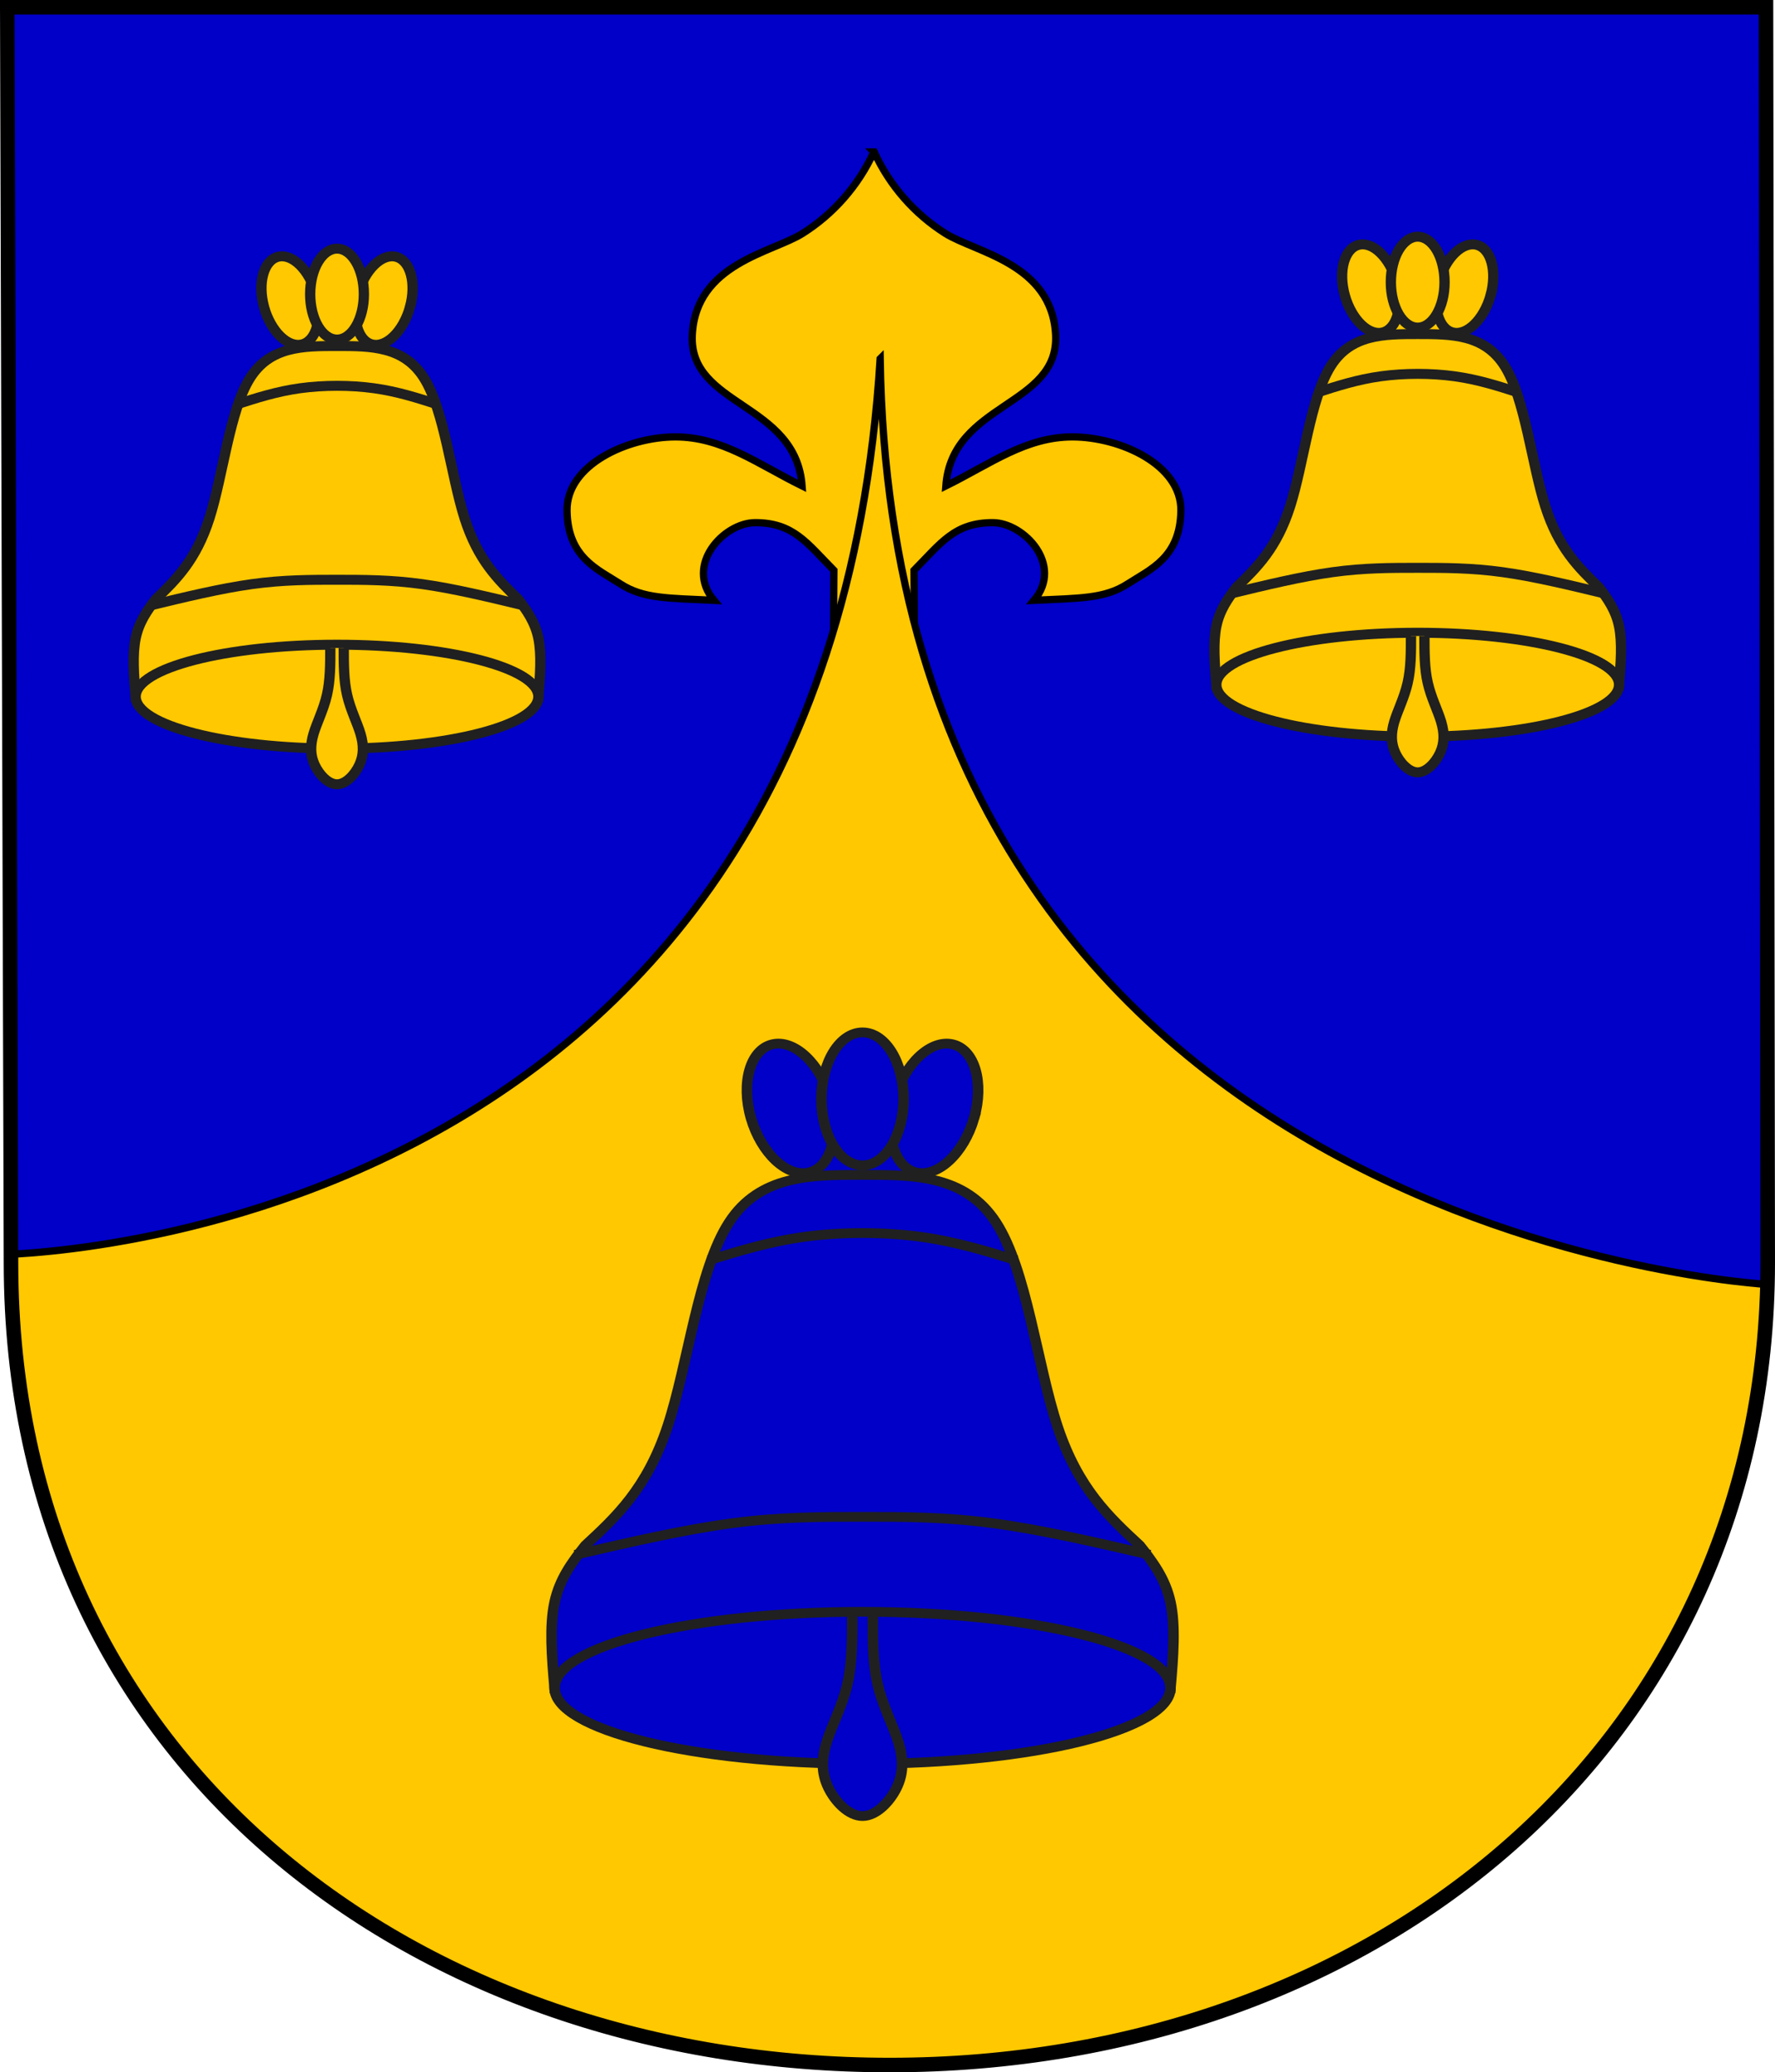<svg xmlns="http://www.w3.org/2000/svg" version="1.0" width="732.455" height="854.754"><defs><clipPath clipPathUnits="userSpaceOnUse" id="a"><path d="m93.497 58.844 1.537 517.823c0 207.618 168.928 330.93 362.59 330.93 199.977 0 362.328-131.998 362.328-330.93l-.72-517.823H93.497z" style="fill:#fff;fill-opacity:1;stroke:#000;stroke-width:3.3;stroke-miterlimit:4;stroke-dasharray:none;stroke-opacity:1;display:inline"/></clipPath></defs><g style="display:inline"><path style="fill:#0000c8;fill-opacity:1;stroke:#000;stroke-width:3.3;stroke-miterlimit:4;stroke-dasharray:none;stroke-opacity:1;display:inline" d="M107.661 78.825 109.2 596.65c0 207.618 168.927 330.93 362.59 330.93 199.977 0 362.328-131.998 362.328-330.93l-.72-517.824H107.66z" transform="translate(-104.156 -76.107)"/><path style="fill:#ffc800;fill-opacity:1;fill-rule:evenodd;stroke:#000;stroke-width:2.993;stroke-linecap:butt;stroke-linejoin:miter;stroke-miterlimit:4;stroke-dasharray:none;stroke-opacity:1;display:inline" d="M464.734 138.784c-6.426 14.006-16.765 25.635-29.375 33.593-12.5 7.889-44.114 12.408-45.531 41.938-1.418 29.53 42.792 27.703 45.312 62.219-18.495-9.128-33.014-20.3-52.469-20.22-19.455.082-44.796 11.424-44.531 30.438.265 19.323 12.61 24.141 22.031 30.22 9.565 6.17 19.808 5.825 38.594 6.75-12.275-14.566 4.114-31.97 16.906-32.032 15.902-.078 21.543 8.489 32.594 19.656-.269 34.991-.1 27.188-.062 54.64h33.187c.037-27.452.206-19.649-.062-54.64 11.05-11.167 16.692-19.734 32.593-19.656 12.792.061 29.213 17.466 16.938 32.031 18.786-.924 29.029-.58 38.594-6.75 9.421-6.078 21.735-10.896 22-30.219.264-19.014-25.077-30.356-44.532-30.437-19.455-.082-33.973 11.09-52.468 20.219 2.52-34.516 46.73-32.689 45.312-62.22-1.417-29.53-33.031-34.048-45.531-41.937-12.61-7.958-22.918-19.587-29.344-33.593h-.156z" transform="translate(-104.156 -76.107)"/><path style="fill:#ffc800;fill-opacity:1;fill-rule:evenodd;stroke:#000;stroke-width:3;stroke-linecap:butt;stroke-linejoin:miter;stroke-miterlimit:4;stroke-dasharray:none;stroke-opacity:1;display:inline" d="M453.188 204.094c5.543 363.409 367.104 381.887 367.104 381.887v364.32H88.547V573.663s341.85-1.232 364.64-369.568z" clip-path="url(#a)" transform="translate(-89.99 -56.125)"/><g style="fill:#0000c8;fill-opacity:1;display:inline"><path style="fill:#0000c8;fill-opacity:1;fill-rule:evenodd;stroke:none;stroke-width:3;stroke-linecap:butt;stroke-linejoin:miter;stroke-miterlimit:10;stroke-dasharray:none" class="Schwarz" d="M1778.94-234.297v18h24v-18h-24z" transform="matrix(2.118 0 0 1.959 -3437.291 920.073)"/><path style="fill:#0000c8;fill-opacity:1;fill-rule:evenodd;stroke:#202020;stroke-width:2.053;stroke-linecap:butt;stroke-linejoin:miter;stroke-miterlimit:10;stroke-dasharray:none" class="Gold Rand2" d="M1850.941-114.297c.533-6.533 1-13 0-18s-3.467-8.533-6-12c-6-6-12-12-16-25s-6-33-12-43-16-10-26-10-20 0-26 10-8 30-12 43-10 19-16 25c-2.534 3.467-5 7-6 12s-.534 11.467 0 18c14-2 28-4 38-6s16-4 22-4 12 2 22 4 24 4 38 6z" transform="matrix(2.118 0 0 1.959 -3437.291 920.073)"/><path style="fill:#0000c8;fill-opacity:1;fill-rule:evenodd;stroke:#202020;stroke-width:2.053;stroke-linecap:butt;stroke-linejoin:miter;stroke-miterlimit:10;stroke-dasharray:none" class="Gold Rand2" d="M1850.941-114.297c0-8.836-26.863-16-60-16-33.138 0-60 7.164-60 16 0 8.837 26.862 16 60 16 33.137 0 60-7.163 60-16zM1812.668-234.226c1.983-7.456.143-14.41-4.115-15.55-4.258-1.142-9.33 3.96-11.34 11.408-1.983 7.455-.142 14.41 4.116 15.55 4.258 1.142 9.329-3.96 11.34-11.408zM1784.668-238.368c-2.01-7.448-7.081-12.55-11.34-11.409-4.257 1.141-6.098 8.095-4.115 15.55 2.01 7.448 7.082 12.55 11.34 11.41 4.258-1.142 6.098-8.096 4.115-15.55z" transform="matrix(2.118 0 0 1.959 -3437.291 920.073)"/><path style="fill:#0000c8;fill-opacity:1;fill-rule:evenodd;stroke:#202020;stroke-width:2.053;stroke-linecap:butt;stroke-linejoin:miter;stroke-miterlimit:10;stroke-dasharray:none" class="Gold Rand2" d="M1798.94-238.297c0-7.732-3.58-14-8-14-4.418 0-8 6.268-8 14s3.582 14 8 14c4.42 0 8-6.268 8-14zM1788.94-129.297c0 5 0 10-1 14.467-1 4.534-3 8.534-4 12-1 3.534-1 6.534.334 9.534 1.333 3 4 6 6.667 6s5.333-3 6.667-6c1.333-3 1.333-6 .333-9.534-1-3.466-3-7.466-4-12-1-4.467-1-9.467-1-14.467" transform="matrix(2.118 0 0 1.959 -3437.291 920.073)"/><path style="fill:#0000c8;fill-opacity:1;fill-rule:evenodd;stroke:#202020;stroke-width:2.053;stroke-linecap:butt;stroke-linejoin:miter;stroke-miterlimit:10;stroke-dasharray:none" class="Rand2" d="M1760.94-204.297c6-2 12-4 19-5s15-1 22 0 13 3 19 5M1734.94-142.297c10.667-2.666 21.334-5.333 30.667-6.666 9.334-1.334 17.334-1.334 25.334-1.334s16 0 25.333 1.334c9.334 1.333 20 4 30.667 6.666" transform="matrix(2.118 0 0 1.959 -3437.291 920.073)"/></g><g style="display:inline"><path d="M1778.94-234.297v18h24v-18h-24z" class="Schwarz" style="fill:#ffc800;fill-opacity:1;fill-rule:evenodd;stroke:none;stroke-width:3;stroke-linecap:butt;stroke-linejoin:miter;stroke-miterlimit:10;stroke-dasharray:none" transform="matrix(1.385 0 0 1.339 -1895.435 435.457)"/><path d="M1850.941-114.297c.533-6.533 1-13 0-18s-3.467-8.533-6-12c-6-6-12-12-16-25s-6-33-12-43-16-10-26-10-20 0-26 10-8 30-12 43-10 19-16 25c-2.534 3.467-5 7-6 12s-.534 11.467 0 18c14-2 28-4 38-6s16-4 22-4 12 2 22 4 24 4 38 6z" class="Gold Rand2" style="fill:#ffc800;fill-opacity:1;fill-rule:evenodd;stroke:#202020;stroke-width:3.071;stroke-linecap:butt;stroke-linejoin:miter;stroke-miterlimit:10;stroke-dasharray:none" transform="matrix(1.385 0 0 1.339 -1895.435 435.457)"/><path d="M1850.941-114.297c0-8.836-26.863-16-60-16-33.138 0-60 7.164-60 16 0 8.837 26.862 16 60 16 33.137 0 60-7.163 60-16zM1812.668-234.226c1.983-7.456.143-14.41-4.115-15.55-4.258-1.142-9.33 3.96-11.34 11.408-1.983 7.455-.142 14.41 4.116 15.55 4.258 1.142 9.329-3.96 11.34-11.408zM1784.668-238.368c-2.01-7.448-7.081-12.55-11.34-11.409-4.257 1.141-6.098 8.095-4.115 15.55 2.01 7.448 7.082 12.55 11.34 11.41 4.258-1.142 6.098-8.096 4.115-15.55z" class="Gold Rand2" style="fill:#ffc800;fill-opacity:1;fill-rule:evenodd;stroke:#202020;stroke-width:3.071;stroke-linecap:butt;stroke-linejoin:miter;stroke-miterlimit:10;stroke-dasharray:none" transform="matrix(1.385 0 0 1.339 -1895.435 435.457)"/><path d="M1798.94-238.297c0-7.732-3.58-14-8-14-4.418 0-8 6.268-8 14s3.582 14 8 14c4.42 0 8-6.268 8-14zM1788.94-129.297c0 5 0 10-1 14.467-1 4.534-3 8.534-4 12-1 3.534-1 6.534.334 9.534 1.333 3 4 6 6.667 6s5.333-3 6.667-6c1.333-3 1.333-6 .333-9.534-1-3.466-3-7.466-4-12-1-4.467-1-9.467-1-14.467" class="Gold Rand2" style="fill:#ffc800;fill-opacity:1;fill-rule:evenodd;stroke:#202020;stroke-width:3.071;stroke-linecap:butt;stroke-linejoin:miter;stroke-miterlimit:10;stroke-dasharray:none" transform="matrix(1.385 0 0 1.339 -1895.435 435.457)"/><path d="M1760.94-204.297c6-2 12-4 19-5s15-1 22 0 13 3 19 5M1734.94-142.297c10.667-2.666 21.334-5.333 30.667-6.666 9.334-1.334 17.334-1.334 25.334-1.334s16 0 25.333 1.334c9.334 1.333 20 4 30.667 6.666" class="Rand2" style="fill:#ffc800;fill-opacity:1;fill-rule:evenodd;stroke:#202020;stroke-width:3.071;stroke-linecap:butt;stroke-linejoin:miter;stroke-miterlimit:10;stroke-dasharray:none" transform="matrix(1.385 0 0 1.339 -1895.435 435.457)"/></g><g style="display:inline"><path style="fill:#ffc800;fill-opacity:1;fill-rule:evenodd;stroke:none;stroke-width:3;stroke-linecap:butt;stroke-linejoin:miter;stroke-miterlimit:10;stroke-dasharray:none" class="Schwarz" d="M1778.94-234.297v18h24v-18h-24z" transform="matrix(1.385 0 0 1.339 -2341.38 440.384)"/><path style="fill:#ffc800;fill-opacity:1;fill-rule:evenodd;stroke:#202020;stroke-width:3.071;stroke-linecap:butt;stroke-linejoin:miter;stroke-miterlimit:10;stroke-dasharray:none" class="Gold Rand2" d="M1850.941-114.297c.533-6.533 1-13 0-18s-3.467-8.533-6-12c-6-6-12-12-16-25s-6-33-12-43-16-10-26-10-20 0-26 10-8 30-12 43-10 19-16 25c-2.534 3.467-5 7-6 12s-.534 11.467 0 18c14-2 28-4 38-6s16-4 22-4 12 2 22 4 24 4 38 6z" transform="matrix(1.385 0 0 1.339 -2341.38 440.384)"/><path style="fill:#ffc800;fill-opacity:1;fill-rule:evenodd;stroke:#202020;stroke-width:3.071;stroke-linecap:butt;stroke-linejoin:miter;stroke-miterlimit:10;stroke-dasharray:none" class="Gold Rand2" d="M1850.941-114.297c0-8.836-26.863-16-60-16-33.138 0-60 7.164-60 16 0 8.837 26.862 16 60 16 33.137 0 60-7.163 60-16zM1812.668-234.226c1.983-7.456.143-14.41-4.115-15.55-4.258-1.142-9.33 3.96-11.34 11.408-1.983 7.455-.142 14.41 4.116 15.55 4.258 1.142 9.329-3.96 11.34-11.408zM1784.668-238.368c-2.01-7.448-7.081-12.55-11.34-11.409-4.257 1.141-6.098 8.095-4.115 15.55 2.01 7.448 7.082 12.55 11.34 11.41 4.258-1.142 6.098-8.096 4.115-15.55z" transform="matrix(1.385 0 0 1.339 -2341.38 440.384)"/><path style="fill:#ffc800;fill-opacity:1;fill-rule:evenodd;stroke:#202020;stroke-width:3.071;stroke-linecap:butt;stroke-linejoin:miter;stroke-miterlimit:10;stroke-dasharray:none" class="Gold Rand2" d="M1798.94-238.297c0-7.732-3.58-14-8-14-4.418 0-8 6.268-8 14s3.582 14 8 14c4.42 0 8-6.268 8-14zM1788.94-129.297c0 5 0 10-1 14.467-1 4.534-3 8.534-4 12-1 3.534-1 6.534.334 9.534 1.333 3 4 6 6.667 6s5.333-3 6.667-6c1.333-3 1.333-6 .333-9.534-1-3.466-3-7.466-4-12-1-4.467-1-9.467-1-14.467" transform="matrix(1.385 0 0 1.339 -2341.38 440.384)"/><path style="fill:#ffc800;fill-opacity:1;fill-rule:evenodd;stroke:#202020;stroke-width:3.071;stroke-linecap:butt;stroke-linejoin:miter;stroke-miterlimit:10;stroke-dasharray:none" class="Rand2" d="M1760.94-204.297c6-2 12-4 19-5s15-1 22 0 13 3 19 5M1734.94-142.297c10.667-2.666 21.334-5.333 30.667-6.666 9.334-1.334 17.334-1.334 25.334-1.334s16 0 25.333 1.334c9.334 1.333 20 4 30.667 6.666" transform="matrix(1.385 0 0 1.339 -2341.38 440.384)"/></g><path d="m107.156 79.107 1.537 517.824c0 207.618 168.927 330.93 362.59 330.93 199.977 0 362.328-131.998 362.328-330.93l-.72-517.824H107.156z" style="fill:none;fill-opacity:1;stroke:#000;stroke-width:6;stroke-miterlimit:4;stroke-dasharray:none;stroke-opacity:1;display:inline" transform="translate(-104.156 -76.107)"/></g></svg>